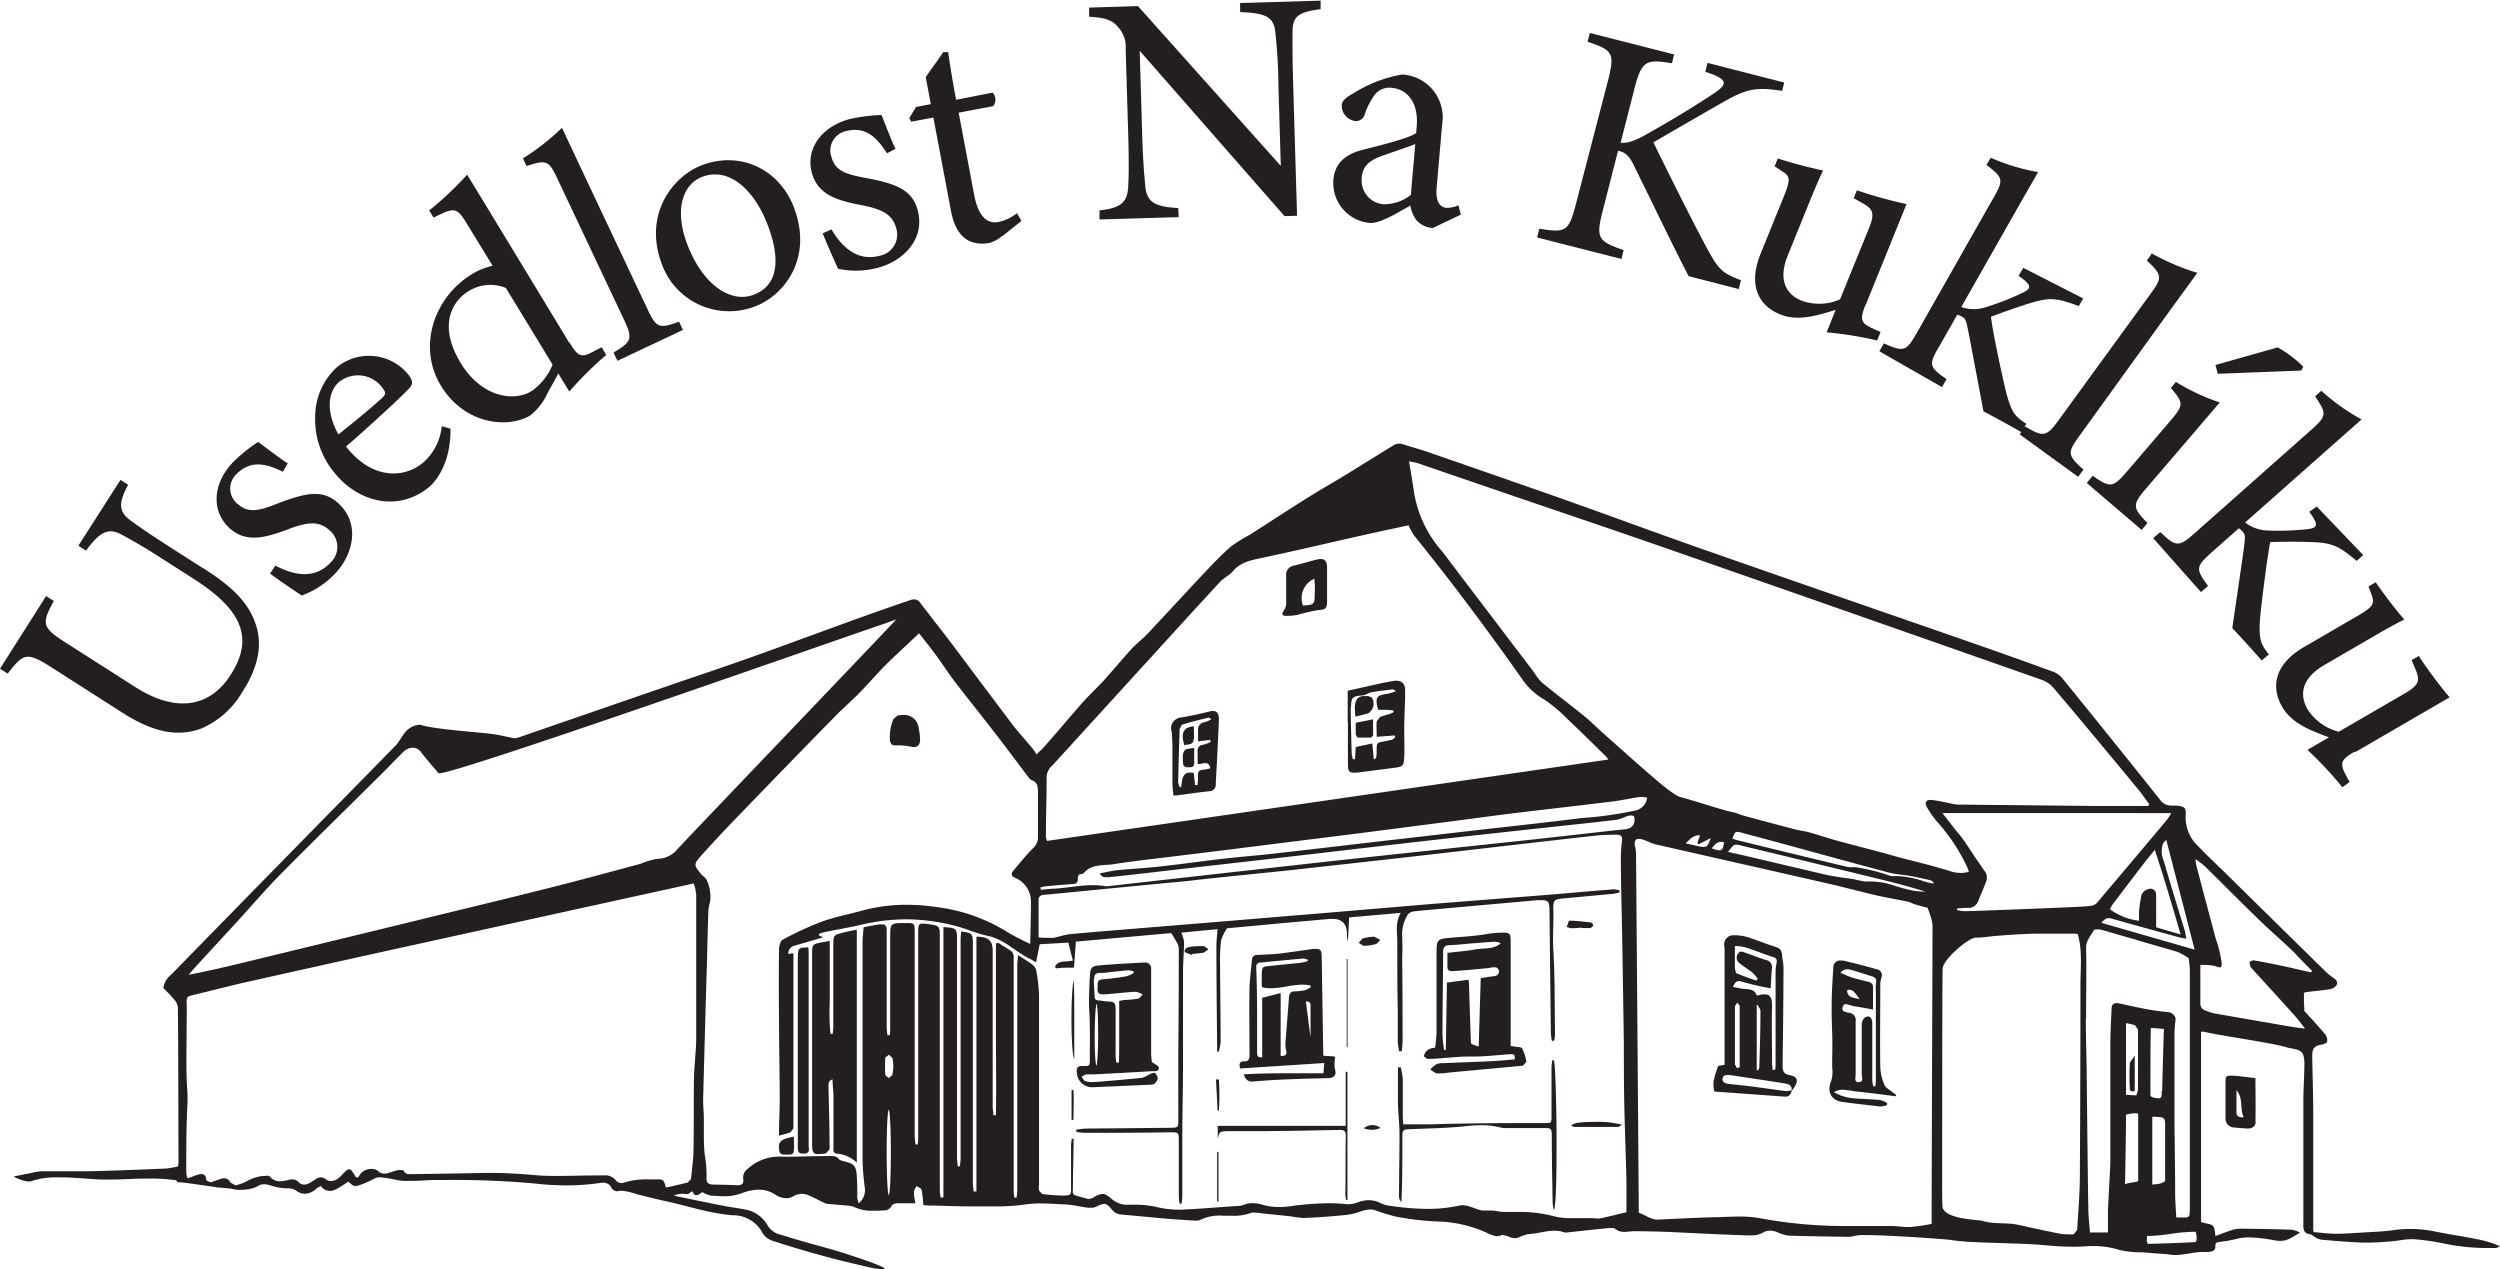 <svg id="Layer_1" data-name="Layer 1" xmlns="http://www.w3.org/2000/svg" viewBox="0 0 349 177.16"><defs><style>.cls-1{fill:#231f20;}</style></defs><title>footer-logo</title><path class="cls-1" d="M28.35,307.16l-4.14-2.65c-3.53-2.25-5.09-3.36-5.95-4-1.71-1.2-1.75-2.48-.37-5l-1.07-.69-5.88,9.19,1.07.69c2-2.74,3.18-3.21,5-2.22,1.08.59,2.62,1.4,6.12,3.66l3.91,2.5c6.36,4.07,8.64,8,5.16,13.4-2.94,4.6-7.7,5.29-13.3,1.71l-9.59-6.12c-3.45-2.19-3.56-2.71-1.79-5.9l-1.08-.69L0,321.18l1.07.69C3.3,319,3.73,318.8,7.2,321L17,327.27c4.49,2.87,7.84,3.45,11.08,2.27a12.27,12.27,0,0,0,5.78-5.16c1.69-2.62,2.78-5.62,2.06-8.63-.92-3.72-3.61-6.09-7.53-8.59m4.76-9a2.75,2.75,0,0,1-.19-4.09c1.92-2,4.05-1.61,6.53-.38l.68-1.17c-.95-.59-3.24-2.34-4.13-3a23.15,23.15,0,0,0-3.44,2.76c-3,3.1-3.06,6.9-.65,9.19s5.22,1.39,8.53.15c2.52-.93,4.13-1.1,5.61.32a3,3,0,0,1,.19,4.29l-.15.15c-2.19,2.31-5,1.82-7.69.41l-.74,1.11c1.21.91,3.31,2.34,4.42,3.06a11.9,11.9,0,0,0,4.66-3.06c2.48-2.6,3.57-6.85.54-9.73-2.19-2.07-4.51-1.6-8.57-.05-2.63,1.06-4.2,1.39-5.62,0Zm14.11-9.66c-1.83-3.26-1.48-6.08.14-7.4a4.23,4.23,0,0,1,6.08,1c.44.53.36.87-.27,1.4-2,1.8-4,3.41-6,5Zm1.06,1.66c4.09-3.56,8.35-7.55,8.94-8.27.44-.6.3-1-.24-1.75A7.1,7.1,0,0,0,47.14,279,9.33,9.33,0,0,0,44,285.88a11.69,11.69,0,0,0,2.73,8c3.3,4.06,8.79,5.46,13.1,2,1.13-.92,3.11-3.53,3.06-8.2l-1.22-.35A7.74,7.74,0,0,1,59,292.47c-2.52,2.06-7,2.46-10.74-2.36Zm28.82-11.43a8.18,8.18,0,0,1-3,3.74c-2.51,1.48-6.94.77-9.81-3.94-3.41-5.6-.87-8.85,1-10a5.72,5.72,0,0,1,5.29-.5Zm2.36-3L68.1,256.95l-2.89-4.74a45.39,45.39,0,0,1-5.3,5l.62,1c2.9-1.45,3.22-1.54,4.74,1l3.5,5.72a9.23,9.23,0,0,0-2.9,1.18c-5.33,3.25-7.61,10.18-4.31,15.58s9.33,6,12.44,4.15a8.34,8.34,0,0,0,2.38-3c.44-.87,1.12-2,1.56-2.87l1.54,2.52a48.21,48.21,0,0,1,5.15-5.11L84,276.3l-1.31.68c-1.51.79-2,.68-3.18-1.34Zm10.91-4.7L81.2,251.52l-2.75-5.85A32.33,32.33,0,0,1,73,249.94l.51,1.07c2.79-.91,3.11-.77,4.3,1.75l9.31,19.72c1.28,2.72,1,3.06-1.47,4.57l.55,1.15,9.14-4.31-.54-1.15c-2.8,1-3.15.92-4.43-1.79Zm14.83-2.06c-3.5,1.31-7.34-1.75-9.35-7.17-1.83-5-.42-8.34,2.19-9.3,3.76-1.39,7.31,1.91,9.15,6.9,2.16,5.84.65,8.58-2,9.56Zm5.66-12c-2-5.51-7.52-8.1-12.85-6.1-4.06,1.5-8.26,6.79-5.69,13.75a10,10,0,0,0,13,6c4.18-1.57,8.09-6.75,5.53-13.67Zm5.16-7.25a2.77,2.77,0,0,1,2-3.58c2.69-.7,4.29.76,5.76,3.1l1.19-.64c-.5-1-1.54-3.69-1.94-4.71a23.52,23.52,0,0,0-4.37.54c-4.14,1.08-6.22,4.27-5.38,7.48s3.71,3.94,7.19,4.61c2.62.53,4.09,1.23,4.61,3.21a3,3,0,0,1-2.09,3.75l-.2.05c-3.06.81-5.22-1.08-6.76-3.68l-1.22.56c.56,1.41,1.59,3.72,2.14,4.94a11.9,11.9,0,0,0,5.56-.14c3.48-.91,6.63-3.94,5.57-8-.76-2.9-3-3.73-7.26-4.54-2.78-.5-4.29-1-4.79-2.94Zm23.88,11.07,2.66-2.12-.62-1.08a6.51,6.51,0,0,1-2.59,1.23c-1.16.22-2.72-.18-3.4-3.81l-2.16-11.45,4.81-.91a1.42,1.42,0,0,0-.07-1.89l-5.1,1c-.41-2.16-.84-4.76-1.11-6.65l-.69,0c-.68,1.05-1.75,2.46-2.44,3.5l.71,3.76-2.06.39-.95,1.56.28.5,3.09-.58,2.45,13c.67,3.58,2.52,5,5.39,4.5a4.59,4.59,0,0,0,1.79-1Zm44.42-31.6,0-1.27-11.24.33,0,1.27c3.65.12,4.71.73,4.91,2.77a74.26,74.26,0,0,1,.44,7.55l.33,11.15-19.94-22.31-6.82.21,0,1.27c2.24.16,3.2.41,4.1,1.52a4,4,0,0,1,1,3l.35,11.61c.12,4.14.09,6.19,0,7.65-.11,2.24-1.19,2.95-4,3.26l0,1.27,11.06-.33-.07-1.27c-3.29-.17-4.44-.82-4.6-3.14-.13-1.31-.33-3.36-.44-7.44l-.34-11.37L179.32,258l1.75-.05-.54-18.25c-.13-4.23-.09-6.12-.09-7.6C180.49,230,181.43,229.51,184.33,229.11Zm13.21,18.77c-.18,2.13-.44,4.94-.61,7.07a6,6,0,0,1-3.86,1.31,3.31,3.31,0,0,1-3-3.61q0-.08,0-.16c.14-1.68,1.26-2.45,3.06-3.06,1.09-.39,3.33-1.14,4.37-1.55Zm2.32,11.76,4.05-1.93-.35-1.31a3.61,3.61,0,0,1-1.68.36c-.82-.07-1.54-.77-1.35-2.86l.76-8.75a6,6,0,0,0-5.56-7,18.51,18.51,0,0,0-6.81,2.62c-1,.56-1.6,1-1.65,1.68a2.19,2.19,0,0,0,1.82,2.19,1.27,1.27,0,0,0,1.4-.93,9.72,9.72,0,0,1,1.48-2.84,2.62,2.62,0,0,1,2.22-.87c2.36.21,3.83,2.19,3.55,5.42l-.08.91c-1.07.73-4.57,1.61-7.44,2.33-2.57.65-3.94,2-4.11,4.21a5.59,5.59,0,0,0,5.07,6c1.41.12,3.78-1.36,5.69-2.43a4.29,4.29,0,0,0,.91,2.13,3.34,3.34,0,0,0,2.07,1Zm48.88-19.14.31-1.23-10.71-2.74-.31,1.23,1.2.44c1.83.78,1.81,1.37.08,2.53-2.62,1.77-6.33,4-9.4,5.72-1.59.91-2.79,1.35-3.7,1.22l1.94-7.59c1-3.94,1.7-4.07,5.22-3.5l.31-1.23-11.77-3-.31,1.23c3.59,1.2,3.82,1.59,2.81,5.56L220,256.31c-1,3.84-1.41,4.06-5.11,3.44l-.31,1.23,11.77,3,.31-1.23c-3.58-1.25-3.9-1.66-2.92-5.49l2.14-8.38c.72.14,1.44.44,2.14,1.91,2.82,5.69,5.29,10.89,7.71,15.59l7,1.8.31-1.23c-2.66-1-3.14-1.51-4.77-4.51s-5.11-9.91-7.45-14.74c3.53-2.06,7.83-4.53,9.48-5.47C244.13,240,245.34,240.05,248.74,240.5Zm11.66,29.87,5.72-14.13a64.23,64.23,0,0,1-6.93-1.92l-.44,1.1,1.28.72c1.35.79,1.75,1.31.81,3.57l-4,9.83a7.2,7.2,0,0,1-5.38.18c-1.9-.77-3.41-2.62-1.91-6.32l2.32-5.73c1.13-2.78,1.95-4.81,2.62-6.12a61.84,61.84,0,0,1-6.34-1.68l-.44,1.1,1.08.71c1,.64,1.2,1,.28,3.31l-3.32,8.18c-1.86,4.6-.11,7.32,2.71,8.46,2.32.94,4.72.34,7.77-.63L255,274.22a52.61,52.61,0,0,1,7.05,1.14l.48-1.18-1.16-.52c-1.57-.74-1.79-1.18-.94-3.29Zm42.51.7,3.81-5.23a32.28,32.28,0,0,1-6.36-2.71l-.68,1c2.14,2,2.17,2.36.53,4.61l-12.83,17.63c-1.75,2.43-2.19,2.4-4.71.91l-.18.25.35-.62c-1.5-1-2-1.39-2.81-4.37-.52-2.13-2-9-2.11-10.57,1.42-.56,4.34-1.57,5.54-1.93,2.72-.81,3.69-.68,6.71.44l.61-1.07-8.36-4.27-.66,1.12c1.81,1.24,1.95,1.75.46,2.41a37.86,37.86,0,0,1-5.14,2,5.44,5.44,0,0,1-3.32-.05l7.87-13.85,2.86-5a28.34,28.34,0,0,1-6.62-2l-.59,1c2.25,1.75,2.48,2,1,4.56l-10.74,18.92c-1.44,2.53-1.79,2.7-4.58,1.43l-.63,1.11,8.75,5,.63-1.11c-2.44-1.7-2.55-2-1-4.62l2.49-4.37a2.84,2.84,0,0,1,.76.32c.36.21.48.53.68,1.48.1.37,2.14,11.26,2.22,11.68.85.44,3.17,1.7,5.29,2.9l-.23.32,8.16,5.92.75-1c-2.23-2-2.32-2.31-.55-4.74Zm-3.16,29.69c-2.07-2.13-2.16-2.52-.15-4.86l6.52-7.6,3.73-4.37a29.5,29.5,0,0,1-6.12-2.86l-.71.83c1.81,2.15,1.79,2.38,0,4.52l-6.1,7.12c-2,2.35-2.41,2.31-4.81.63l-.83,1,7.67,6.56Zm21.48-21.28.28-.54a16.37,16.37,0,0,0-3.57-2.69l-8.69,2.45.32,1.23Zm1.11,19.72c1.31,1.75,1.28,2.27-.34,2.43a37.52,37.52,0,0,1-5.49.18,5.42,5.42,0,0,1-3.12-1.12l11.93-10.56,4.33-3.83a28.29,28.29,0,0,1-5.62-4l-.87.78c1.57,2.38,1.71,2.68-.51,4.65l-16.29,14.44c-2.19,1.93-2.57,2-4.81-.13l-1,.83,6.67,7.53,1-.84c-1.75-2.4-1.75-2.69.51-4.71l3.78-3.35a2.76,2.76,0,0,1,.61.56c.27.31.28.66.16,1.62,0,.38-1.63,11.35-1.68,11.76.67.69,2.48,2.67,4.11,4.51l1-.84c-1.11-1.39-1.43-2-1.24-5,.2-2.19,1.08-9.16,1.43-10.68,1.52-.07,4.61-.07,5.87,0,2.83.11,3.71.55,6.19,2.62l.92-.81-6.49-6.78Zm6.4,33.56,13.19-7.66a64.43,64.43,0,0,1-4.3-5.77l-1,.57.57,1.35c.58,1.45.58,2.09-1.55,3.32l-9.19,5.33a7.31,7.31,0,0,1-4.37-3.15c-1-1.77-1.1-4.15,2.37-6.17l5.35-3.11c2.6-1.51,4.49-2.62,5.81-3.22a61.79,61.79,0,0,1-4-5.22l-1,.59.44,1.22c.38,1.1.32,1.55-1.8,2.79l-7.64,4.44c-4.29,2.49-4.58,5.71-3.06,8.35,1.26,2.17,3.53,3.16,6.53,4.26l-3,1.75a52.61,52.61,0,0,1,4.88,5.22L328,337l-.6-1.12c-.74-1.51-.65-2,1.32-3.13Zm-137.06-4.6-2.45.49v1.63l.24.44.92,0c.33,0,.67,0,1,0l.27-.31C191.68,329.69,191.68,329,191.68,328.15Zm-2.55-1.45c0,.3,0,.6.07,1.08.7-.18,1.26-.31,1.8-.47a1.61,1.61,0,0,0,.48-2.19L191,325l-.44,0C189.6,324.95,189.13,325.5,189.13,326.71Zm-.55-.21c0-1.4.19-1.55,1.56-1.67.44,0,.84-.37,1.28-.44,1-.18,2-.29,3-.41h0c.07,0,.15.09.44.24a6.86,6.86,0,0,1-1.07.36c-1.71.23-1.89.49-1.44,2.26h1.16a10.19,10.19,0,0,1,1,.1l0,.23-.49.24a12.91,12.91,0,0,0-1.4.44l-.46.59c-.06.7,0,1.4,0,2.17l2.52-.19.07.26-.44.33-.54.12c-1.75.4-1.61,0-1.62,1.87l-.07.54s-.08.07-.32.27l-.21-2.27-2.33.49c0,.64-.07,1.18-.1,1.71l-.29,0-.16-.67c-.06-2.2-.12-4.4-.15-6.59Zm-.44,2.08v5.84c0,.9.14,1.19.76,1.19a4.26,4.26,0,0,0,.55,0c1.71-.24,3.43-.44,5.14-.67,1.19-.15,1.35-.25,1.41-1.47s0-2.53,0-3.8c0-1.82.13-3.64.13-5.46,0-1-.44-1.43-1.25-1.43a2.73,2.73,0,0,0-.51.05c-.61.11-1.22.22-1.82.35l-4.44,1c0,1.71,0,3.09,0,4.47Zm-4.68-20a17.84,17.84,0,0,1,0,3c-.14.79-1,.59-1.58.73A2.94,2.94,0,0,1,183.46,308.63Zm-4.27,4.44c-.33.4-.24.66.21.7h.4a7.27,7.27,0,0,0,1.31-.13A24.51,24.51,0,0,1,184,313c1-.06,1.23-.19,1.26-1.13v-2.41h0v-2.32c0-.87-.23-1.27-.87-1.27a2.45,2.45,0,0,0-.54.07c-1.08.25-2.14.6-3.22.85a1.3,1.3,0,0,0-1.08,1.48c0,1.31,0,2.59,0,3.89A1.53,1.53,0,0,1,179.19,313.07Zm-12.56,18c.06-.6,0-1.21,0-1.88-1.45.1-1.88,1-1.31,2.66C165.83,331.67,166.55,331.91,166.63,331.05Zm-1.5,1.9a5.9,5.9,0,0,0,0,1.38c0,.44.32.56.7.56h.09c.39,0,.76,0,.76-.57v-2.14c-.72.16-1.37,0-1.51.77Zm-.69,4.07c.06-2.5.12-5,.21-7.5L165,329c1.24-.38,2.49-.7,3.74-1l.37.24a4.72,4.72,0,0,1-.94.41,1,1,0,0,0-.92,1v1.68l1.68-.22.08.31a8.23,8.23,0,0,1-1.12.4.77.77,0,0,0-.7.91c0,.58,0,1.16,0,1.75l.21,0a2.45,2.45,0,0,0,.44-.06,2.31,2.31,0,0,1,.44-.06c.3,0,.56.14.68.73a8,8,0,0,1-1,.2c-.54,0-.76.28-.73.83s0,.87-.07,1.31h-.32q-.1-.84-.19-1.68a2.37,2.37,0,0,0-.53-.07c-1.11,0-1.09,1.12-1.24,2.06l-.24-.1Zm-.9-7.23c.05.8.1,1.6.1,2.4,0,1.63,0,3.26,0,4.89,0,.57.09,1.13.14,1.75l.38,0c1.53-.19,3.06-.44,4.59-.59a.91.91,0,0,0,.94-1c.06-1.36.15-2.71.21-4.06.08-1.66.17-3.32.23-5,0-.77-.29-1.15-.84-1.15a1.64,1.64,0,0,0-.38.05c-1.31.33-2.62.62-4,.85a1.54,1.54,0,0,0-1.44,1.8Zm134.1,50.36a.78.78,0,0,0,.34-.1V375.2c-.26.44-.66.78-.69,1.17a31.88,31.88,0,0,0,0,3.34C297.3,380,297.42,380.16,297.63,380.16ZM258.16,366c.73,0,.93.78,1.49,1.31-.94-.2-1.78-.18-1.79-1.26Zm-1.25-2.32a1.16,1.16,0,0,1,1-.54,2.71,2.71,0,0,1,.74.15c.82.24,1.64.52,2.46.77s.87.39.76,1.23a6.06,6.06,0,0,0,0,.92v12.32c0,.31,0,.63-.07.94l-.3,0a5.54,5.54,0,0,1-.13-.87v-7.87c0-.61-.22-1-.59-1a1,1,0,0,0-.44.14,1.31,1.31,0,0,0-.44,1c0,2.31,0,4.63,0,6.95,0,.38.32,1.08-.44,1.08h0c-.66,0-.41-.66-.41-1,0-2.5,0-5,0-7.5a1,1,0,0,0-.76-1.15c-.44-.14-1.31-.09-1.05-.85.1-.3.26-.4.44-.4a8,8,0,0,1,1,.28c.87.12,1.75.29,2.79.47v-3.06a.71.71,0,0,0-.61-.79c-.78-.2-1.56-.37-2.33-.61a13.63,13.63,0,0,1-1.46-.61Zm-1.21,14.91c-.72,1.5-.17,2.83,1.44,3.06s3.55.44,5.33.65h.09a4.63,4.63,0,0,0,.84-.18l.06-.31a3.54,3.54,0,0,0-1-.42c-1.28-.12-2.57-.13-3.85-.25a6.23,6.23,0,0,1-2.59-.85,2.28,2.28,0,0,1,1.22-.34,16.4,16.4,0,0,1,1.69.23c1.89.19,3.78.44,5.69.69l.1-.19-.65-.47c-.37-.3-.87-.56-1-.94a6.8,6.8,0,0,1-.58-2.4c-.06-3.86,0-7.73,0-11.59a2.89,2.89,0,0,1,.13-.9.87.87,0,0,0-.7-1.26q-2.32-.66-4.66-1.2l-.32,0a.92.92,0,0,0-1,.86h0c-.1,1.54-.2,3.06-.23,4.61s0,3.06.06,4.6,0,3.25,0,4.88a4.21,4.21,0,0,1-.1,1.74Zm-15.22-.18a.51.51,0,0,1,.52-.5h.05a3,3,0,0,1,.44,0c2.5.38,5,.74,7.49,1.14.57.09,1.21.17,1.13,1a6.47,6.47,0,0,1-.72.09h-.14c-1.58-.2-3.16-.44-4.74-.64-1.07-.14-2.14-.23-3.21-.36-.45-.06-.91-.22-.82-.79Zm4.87-10.32c.14.3.42.6.41.9,0,2.62-.09,5.25-.16,7.87l-.16.38h-.2v-9.07Zm-3.13.18.3-.48.34.44v8.59l-.38.12-.28-.52q0-4.07,0-8.15Zm5.79-6a6,6,0,0,0-.14,1.28v12.62c0,.35,0,.7-.07,1h-.35c0-.31-.07-.63-.07-.94,0-2.66-.08-5.32,0-8,0-1.13-.27-1.59-1.05-1.59a4.44,4.44,0,0,0-1.09.18c-.24-.87-1-.87-1.68-.94-.52,0-1-.17-1.66-.28.28-.53.46-.81.85-.81a1.45,1.45,0,0,1,.44.09,39.38,39.38,0,0,0,4,.92c.06-1.07.1-2,.17-2.85a1,1,0,0,0-.84-1.11c-1-.3-1.92-.69-2.87-1a1.75,1.75,0,0,0-.57-.17.47.47,0,0,0-.42.26.92.92,0,0,0,.07,1.27c.6.51,1.29.91,1.9,1.4a6.15,6.15,0,0,1,.74.85l-.17.28c-1-.35-1.92-.67-2.85-1.06l-.16-.66V359.9a6.71,6.71,0,0,1,1.43.17c1.31.41,2.55.93,3.84,1.34.49.14.65.35.55.85Zm-8.17,14.37c-.35,1.17-.91,2.24-.5,3.57l9.83.71h.09c.53,0,.73-.36.87-.81h0l.31-.44c.66-.94.52-1.54-.59-1.75-.93-.17-1-.66-1-1.42q.1-6.77.13-13.53c0-.64-.17-1.28-.22-1.92s-.38-.87-1-1.07c-1.26-.39-2.49-.91-3.76-1.31a6.42,6.42,0,0,0-1.85-.28h-.14a1.28,1.28,0,0,0-1.26,1.68v16.4ZM124.75,328.16a6.39,6.39,0,0,0-.52,3c.09.56.3.73.82.73a9,9,0,0,1,2,.15,2.15,2.15,0,0,0,.52.07c.62,0,.93-.39.87-1.26a10.94,10.94,0,0,0-.21-1.46,2,2,0,0,0-2.13-1.75,5.5,5.5,0,0,0-.76.06Zm28,36.36c0-.68.23-.87.85-.87h.28a11.32,11.32,0,0,0,1.15-.12c.87-.09,1.71-.19,2.57-.25l.65.14,0,.24a3.72,3.72,0,0,1-.92.44,32.53,32.53,0,0,1-3.39.44c-.85.05-.68.6-.72,1.1s0,1,.65,1H154c.8,0,3.6-.35,4.56-.35h.1a9.25,9.25,0,0,1,.87.35c-.22.21-.41.56-.66.61a17.67,17.67,0,0,1-1.93.18,7.11,7.11,0,0,0-.7.14v5.83c0,1,0,1.85-.05,2.77h-.35a9.09,9.09,0,0,1-.1-.93V369c0-1.28-.08-1.34-1.35-1.38a7,7,0,0,1-.87-.13h-.15c-.38,0-.58-.17-.56-.67C152.77,366.06,152.7,365.28,152.7,364.52Zm.31,3.3c.34.76.3,8.25,0,8.8-.35-.76-.31-8.25.07-8.81Zm-2.73,9.69a2.13,2.13,0,0,0,2.11,2.1h.09l8.15-.36.44-.07c.21-.23.49-.52.5-.78a1.09,1.09,0,0,0-.44-.81l-.1,0a2.45,2.45,0,0,0-.68.25,4.06,4.06,0,0,1-1,.46c-2.3.23-4.6.44-6.9.6h-.14a2.91,2.91,0,0,1-1-.21l-.38-.56.59-.32h1.26c2.65-.14,5.3-.28,7.95-.44h.38c.31,0,.62-.05.62-.49,0-.23-.51-.44-1-.82,0-.24-.07-.69-.08-1.15q0-2,0-4,0-3.89,0-7.77a.83.83,0,0,0-.7-.94h-.21c-2.16.1-4.31.22-6.46.41-.92.08-1.12.39-1.18,1.36s-.08,1.67-.1,2.5a22,22,0,0,0,0,2.23c.15,2.34.09,4.69.09,7,0,.82,0,.94-.69.94H151c-.54,0-.72.26-.69.85Zm69.83,7.07a4.44,4.44,0,0,0-.84.33c.31.19.36.24.41.24h6.19l.52-.31a13.72,13.72,0,0,0-4-.39,18.25,18.25,0,0,0-2.26.12Zm-1.48-27.36a2.75,2.75,0,0,0,.7.19h.06c.47,0,.94-.05,1.41-.08v.06h.68l.51,0,.39-.31-.17-.44c-1-.14-2.11-.26-3.16-.29h0c-.11,0-.26.58-.39.89Zm-9.21,2.32c-1,.87-2.34.61-3.52.83s-2.49.31-3.89.48v2c0,.44.31.55.64.55h.15q2.53-.18,5.07-.44l.36-.09.35,0a.54.54,0,0,1,.61.45v0c.09.53-.27.75-.78.8s-1.08.16-1.75.27c-.1,3.22-.19,6.36-.28,9.5l-.18,0-.84-.32-.08-.29q-.13-3.88-.25-7.76c0-.27,0-.53-.09-.92l-3,.4c-.05,3.16-.1,6.28-.16,9.39h-.24a19.5,19.5,0,0,1-.22-2.11c0-3.83.08-7.67.09-11.5,0-.71.24-1,.94-1,1.11-.06,2.21-.18,3.32-.27.92-.07,1.84-.15,2.76-.21h.14a2,2,0,0,1,.87.2Zm3.06,17.13.55-.6a6,6,0,0,0-.59-1.88c-.12-.22-.7-.18-1.07-.26l-.53-.08v-14.7c0-.94-.14-1.12-1-1.12h-.15a14.16,14.16,0,0,0-2.19.19c-1.55.28-3.13.36-4.7.49-2.32.19-2.32.18-2.31,2.56V372a20.78,20.78,0,0,1-.2,2.07l-.24.07-.14,0a1.69,1.69,0,0,0-1,.61l-.21.52.46.37a2.38,2.38,0,0,0,.49,0h.44c1.29-.09,2.58-.22,3.87-.29,1-.05,2,0,2.94-.06,1.31-.07,2.62-.21,4-.3H211c.44,0,.54.28.44.73-1,.08-2,.19-3.06.24-2.31.11-4.63.19-6.94.29a2.19,2.19,0,0,0-.91.14,5,5,0,0,0-.87.74c.32.19.62.52,1,.55h.31c.51,0,1-.09,1.53-.14,3.36-.32,6.71-.61,10.07-.94Zm-17.1.17-.28,0c0,1.56,0,3.13,0,4.69s.21,3,.22,4.53c0,3-.06,5.93-.07,8.89,0,.25.22.5.34.75.13-3,.13-6,.13-8.89,0-1.33,0-1.31,1.37-1.36,2.44-.09,4.89-.14,7.31-.39a22.22,22.22,0,0,1,2.35-.15,10.11,10.11,0,0,1,2.62.31,3.5,3.5,0,0,0,.87.09h.32c1.57,0,3.15,0,4.73,0h.29c.94,0,1,.1,1,1.19,0,3.09.07,6.19.12,9.27a6.78,6.78,0,0,0,.17,1c.61-.65.39-20.12,0-20.93l-.22,0a9.12,9.12,0,0,0-.11,1c0,2.26,0,4.51,0,6.77,0,1,0,1-1,1-4.08,0-8.16,0-12.25.09-1.27,0-2.53.07-3.8.09h-3.66c0-.44-.05-.79-.05-1.12,0-1.75,0-3.46,0-5.2a10.73,10.73,0,0,0-.31-1.7Zm-3.84,8.06a1.8,1.8,0,0,0-1.21.44,3.28,3.28,0,0,0,1.13.21,3.06,3.06,0,0,0,1.22-.26,1.75,1.75,0,0,0-1.14-.39Zm-1.36-26.08-.55.63.65.42a7,7,0,0,0,1.72-.24c.24-.07.44-.38.63-.59l-.82-.44h-.28v0a7.25,7.25,0,0,0-1.36.25ZM183,365.63a3.47,3.47,0,0,1-.83.44,9.48,9.48,0,0,1-1.47.16c-.53,0-.72.32-.76.84-.15,2.12-.34,4.24-.49,6.36a3.81,3.81,0,0,0,.1,1.09c.12.53-.08.72-.67.72h-.1v-8.78l-2.58.66v8.31H176c-.55,0-.51-.44-.51-.79v-5.47q0-3.15-.12-6.3a.58.58,0,0,1,.46-.67H176q3-.3,6-.56l.56.14V362a7.61,7.61,0,0,1-1,.24l-4.33.44c-1,.09-1.06.13-1.09,1.18v1.57l.09.23a5.17,5.17,0,0,0,1.19.13,12.77,12.77,0,0,0,2.19-.25,12.73,12.73,0,0,1,2.19-.25,5.15,5.15,0,0,1,1.11.11Zm-.7,2c.77,0,.65.49.65.8v4.24Zm4.12,7.87-.13-.19-1.56-.1c-.07-4.68-.15-9.26-.22-13.83,0-.8-.16-1.08-.72-1.08a3.5,3.5,0,0,0-.51,0q-2.24.34-4.49.63c-1.07.12-2.16.16-3.24.21-.44,0-.72.17-.77.63-.13,1.37-.32,2.75-.35,4.13-.05,3,0,6.06,0,9.09,0,.5,0,1-.67,1h-.12c-.63,0-.67.42-.53,1l11.76-.76-.12,1.43h-4.14c-2.32,0-4.64,0-7,.15.29.75.62,1,1.1,1h.17q2.4-.2,4.81-.3c1.92-.08,3.83-.13,5.74-.17.64,0,1.09-.32,1-.94A4.27,4.27,0,0,1,186.39,375.45ZM188,374h.12V361.71H188ZM170,386.79c.25-1,.25-1,1.35-1.05h3.8c3.94,0,7.91-.1,11.87-.17h.06c.57,0,.8.16.79.83-.06,2.75,0,5.5-.06,8.25a4.28,4.28,0,0,0,.12.7l.17,0v-17.9h-.24V385H170Zm.1,1.84h-.19v6.94h.19Zm0-10.11h-.35l.23,4.35h.18a36.15,36.15,0,0,0,0-4.35Zm-4.73-17.87c0,.18.64.32,1,.49l.07-.13c.55-.07,1.1-.09,1.64-.21l.62-.44c-.22-.15-.44-.41-.68-.44a6.53,6.53,0,0,0-.71,0,8.85,8.85,0,0,0-.94.05c-.42.07-1,.13-1,.72ZM149.87,380h-.28v4.16h.27c0-1.38.07-2.77,0-4.16Zm0-15.25c-.41,1.84-.4,10,.1,10.94v-6.26c0-.36,0-3.51-.07-4.67Zm-36.5-3.5v26c0,1.31.05,1.7.83,1.7a8,8,0,0,0,1-.1h.09l.52-.59c0-2.9-.09-5.79-.15-8.69,0-.44-.06-.85.56-1.06,0,.8.12,1.51.13,2.23V388c0,.35-.09.8.44.87a4.61,4.61,0,0,1,2.82,1.26V357.61c-.75.15-1.38.27-2,.44-1.22.3-1.28.38-1.28,1.62v11.49a10.19,10.19,0,0,1-.09,1h-.31a30.25,30.25,0,0,1-.1-4.23c0-1.41,0-2.9,0-4.37v-4.37l-1,.17c-1.46.29-1.46.29-1.46,1.82Zm-2,.24V388c0,.65.17.87.66.87l.36,0c.73-.11.5-.69.5-1.09V361.09c0-.33,0-.66-.06-1-1.36,0-1.44.11-1.44,1.35Zm-2.59,27c.11.49.46.52.8.52h.58c.31,0,.62-.07.66-.51.06-.63,0-1.26,0-2-.44.1-.73.15-1,.24-1,.32-1.24.74-1,1.77ZM314,362.13l.19.72c2,2.19,4,4.37,6,6.59.51.57,1,1.2,1.6,2-.85-.12-1.52-.21-2.19-.32l-10.5-1.82a7.87,7.87,0,0,1-1.23-.4,1,1,0,0,1-.7-1.06c0-.77,0-1.54,0-2.31v-3c.56,0,1.11,0,1.64.08s.84.26,1.05.26.25-.11.3-.49a16,16,0,0,0-.83-3.47q-1.39-5.18-2.75-10.37a6.41,6.41,0,0,1-.08-.77,12.42,12.42,0,0,1,1.31,1c2.55,2.51,5.07,5.06,7.64,7.55,1.53,1.48,3.15,2.87,4.68,4.34.44.44,2.33,2.48,2.62,2.66l-.12.26c-1.37-.31-2.73-.64-4.11-.93s-2.62-.54-4-.77ZM26,391.59c0-3,0-6.06.14-9.08a18.69,18.69,0,0,0,0-2.55c-.19-2.73-.09-5.49-.09-8.23,0-1.35.06-2.71,0-4.06,0-.58.15-.75.66-.87,2.76-.66,5.5-1.39,8.27-2Q47.48,362,60,359.25l31.47-6.91,5.37-1.18a6.85,6.85,0,0,1,.35,1.54c0,3.3,0,6.6,0,9.89s0,6.74,0,10.11c0,1.89-.28,3.79-.31,5.69-.06,3.3,0,6.6-.07,9.89,0,1.38-.21,2.76-.35,4.14l-.44.48c-1,.27-2,.48-3.06.71-.14-.35-.17-.77-.41-1a1.18,1.18,0,0,0-.71-.14H90.51a10.61,10.61,0,0,0-3.37.44,1.31,1.31,0,0,1-.44.08,1,1,0,0,1-.77-.44,2,2,0,0,0-1.16-.63,3,3,0,0,0-.53,0c-.37,0-.75,0-1.12,0-1.75,0-3.47.07-5.2.07-1.11,0-2.19,0-3.3-.12-2-.17-4-.3-6-.3h-.91q-5.1.1-10.2.17h-.38a.74.74,0,0,1-.75-.44c-.05-.1-.28-.14-.49-.14h-.24c-.51.1-1,.3-1.51.44a2,2,0,0,1-.49.07,1.22,1.22,0,0,1-.87-.36,1.35,1.35,0,0,0-.92-.3,2,2,0,0,0-1.47.61l-.44.61c-.24-.11-.32-.13-.35-.17-.38-.67-.59-1-.85-1s-.53.27-1,.77a3.06,3.06,0,0,1-1,.77,1.75,1.75,0,0,1-.56.09,1,1,0,0,1-.6-.16,1.26,1.26,0,0,0-.8-.34,1.39,1.39,0,0,0-.79.3,7.87,7.87,0,0,1-.79.49,1.64,1.64,0,0,1-.76.22,1.06,1.06,0,0,1-.77-.35,1.2,1.2,0,0,0-.87-.38,2,2,0,0,0-.47.06,5.4,5.4,0,0,1-1.25.21,1.75,1.75,0,0,1-1.4-.66A.81.81,0,0,0,37,392h-.44a6.94,6.94,0,0,0-1.82.57,5.92,5.92,0,0,1-1.89.73l-.68-.39a1,1,0,0,0-.87-.6,1.62,1.62,0,0,0-.52.1l-1.34.47a1.89,1.89,0,0,1-.66-.31c0-.57-.24-.84-.67-.84a1.64,1.64,0,0,0-.44.07c-.47.14-.93.33-1.49.54A5.08,5.08,0,0,1,26,391.59Zm99.13-77.3-.07.13v-.06h0c-1.75,1.93-28.49,29.83-30.48,32a3.67,3.67,0,0,1-2.8,1.36,10,10,0,0,0-2.37.7c-4.14,1.11-8.28,2.24-12.44,3.29-6.11,1.55-12.23,3-18.35,4.51L34.6,362.06c-2.71.66-5.42,1.31-8.28,1.85l1.31-1.47,5.44-5.91c2-2.19,3.94-4.45,6-6.56,4.76-4.81,9.6-9.53,14.4-14.3.94-.94,1.85-1.91,2.8-2.84a2.19,2.19,0,0,1,.74-.5,1.78,1.78,0,0,1,.63-.12,1.46,1.46,0,0,1,1.19.69c.55.74,1.82,2.19,2.4,2.88h.1c2.62,0,55.17-18.53,62-20.84C123.65,314.84,124.67,314.45,125.17,314.29ZM98,350c-1.18-1.43-1.23-1.48,0-2.85,1.86-2.07,3.78-4.09,5.71-6.08q6.44-6.68,12.93-13.3c1.08-1.1,2.26-2.11,3.34-3.22,1.25-1.27,2.4-2.62,3.67-3.9,1.49-1.48,3.06-2.89,4.65-4.41.61.78,1.37,1.71,2.07,2.66,1,1.31,1.86,2.7,2.85,4,1.84,2.4,3.74,4.75,5.59,7.15,1.57,2,3.09,4.09,4.64,6.12.17.22.35.49.58.57.76.28.87.85.87,1.55v6.4a2,2,0,0,1-.68,1.54c-1,1-1.84,2.07-2.74,3.13-.35.41-.35.8.2,1a3.59,3.59,0,0,1,2.24,3.45c0,1.84-.06,3.69-.1,5.79a34.16,34.16,0,0,1-3.06-1.57,24.32,24.32,0,0,0-9.68-3.53,29.63,29.63,0,0,0-4.52-.36,23.1,23.1,0,0,0-6.23.82c-1.87.52-3.79.87-5.61,1.53a45.66,45.66,0,0,0-5.45,2.52c-.32.17-.51.87-.52,1.31q-.06,4.82,0,9.65c0,3.71.09,7.44.1,11.13,0,1.42-.07,2.84-.1,4.27,0,.3,0,.6,0,1,.61-.17,1.12-.28,1.6-.48l.41-.53,0-.64V360.9l-.72.1a1.14,1.14,0,0,1,.93-1.17c1.31-.37,2.62-.76,3.94-1.15l-.59-.27,0-.2a5,5,0,0,1,.77-.25c1.66-.35,3.34-.62,5-1a27.12,27.12,0,0,1,6.39-.79,27.41,27.41,0,0,1,8.41,1.37,23.31,23.31,0,0,0,2.9.92c2.37.44,3.94,2.24,6,3.23.24.11.46.27.84.48l.51-2.52,4-.23.63,2.5c-1,.24-2-.08-2.48.81l.09.27c.44,0,.84-.07,1.25-.08h1.3l.26-3.64,13.33-1.19c.35.61.67,1.08.91,1.6a1.9,1.9,0,0,1,.13.8q0,7-.07,13.91c0,3.24,0,6.48,0,9.72,0,1.12,0,1.13-1.14,1.15l-11.88.11a9.68,9.68,0,0,0-1.22.16v.3a9.23,9.23,0,0,0,1.08.13h0c4,0,8,0,12-.07h.23c.95,0,1,.08,1,1.17v7.79a9.5,9.5,0,0,0,.11,1h.27a9.37,9.37,0,0,0,.11-1c0-2.72,0-5.44,0-8.16,0-3.3.09-6.6.1-9.9,0-4.42,0-8.84,0-13.26,0-1.41.14-2.82.15-4.23a4.81,4.81,0,0,0-.4-1.28l5.07-.49c-.06.87-.17,1.68-.16,2.46,0,4.64.06,9.27.1,13.91,0,.24,0,.49,0,.73l.21,0a5.69,5.69,0,0,0,.28-1.26c0-3.68-.06-7.36-.08-11a22.31,22.31,0,0,1,.14-3.24,6.46,6.46,0,0,1,.83-1.72l5.8-.54c2.86-.26,5.73-.53,8.59-.77h.36c1.37,0,2,.74,2,2.23a1.87,1.87,0,0,0,.13.83c.06-1,.11-2.07.17-3.27l7.2-.63c-.84,1.45-.44,2.9-.48,4.3,0,3.09,0,6.18.07,9.26v4.45a9.65,9.65,0,0,0,.2,1.31h.34a13.5,13.5,0,0,0,.13-1.37c0-3.86,0-7.73-.06-11.59a30.89,30.89,0,0,0,0-3.13,5.11,5.11,0,0,1,.8-3,1.19,1.19,0,0,1,.84-.44c1.66-.18,3.32-.32,5-.47l12.2-1.09c.28,0,.53,0,.73,0,.91,0,1,.34,1,1.65q.09,8.44.19,16.88a8.78,8.78,0,0,0,.14,1.1h.31a4.55,4.55,0,0,0,.13-.8c-.06-4,0-8-.24-12.05-.12-1.89.09-3.74,0-5.62,0-1.15.14-1.29,1.31-1.4l7.11-.66a6.27,6.27,0,0,0,.83-.19v-.29a4.93,4.93,0,0,0-.78-.14h-.08c-2.9.23-5.79.48-8.69.73L200.13,354l-14.69,1.24-14.23,1.18-12.2,1c-3.2.27-6.41.51-9.62.82-.78.07-1.54.36-2.32.51a2.32,2.32,0,0,1-.44,0h-.55c-.33,0-.65,0-1.09-.07v-5.25c0-.44.26-.63.71-.68,2.46-.22,4.92-.47,7.38-.71l8.94-.87c1.5-.14,3-.25,4.51-.44,1.89-.24,11.45-1.19,13.87-1.45,9-1,18.07-2,27.1-3.06,5.13-.59,10.26-1.19,15.39-1.75.95-.1,1.91-.1,2.87-.12h0c.51,0,.74.27.68.81a21.3,21.3,0,0,0-.17,2.37c0,3.59.12,7.17.18,10.76q.13,7.6.24,15.21c0,2.66,0,5.31.05,8,.07,3.7.22,7.39.31,11.09,0,1.5,0,3,0,4.47l-3.31.79-.64.1a11.26,11.26,0,0,0-1.39-.07c-.4,0-.8,0-1.2,0s-.8,0-1.2,0a8.9,8.9,0,0,1-2.45-.28,18.64,18.64,0,0,0-5.13-.58c-.56,0-1.12,0-1.68,0H210c-.58,0-1.16-.17-1.75-.2h-.12l-.46,0c-.15,0-.31,0-.44,0l-.31,0c-.63-.12-1.22-.41-1.84-.58a3.6,3.6,0,0,0-.87-.16l-.27,0a20.65,20.65,0,0,1-4.7.51,36.61,36.61,0,0,1-5.69-.51,5.84,5.84,0,0,1-1.12-.44,3.73,3.73,0,0,0-1.35-.26,4.28,4.28,0,0,0-1.45.27,4.17,4.17,0,0,1-1.37.29h-.22a23.69,23.69,0,0,0-2.56-.14,42.74,42.74,0,0,0-5.52.44,10.39,10.39,0,0,1-1.34.09,8.9,8.9,0,0,1-2.42-.33,5,5,0,0,0-1.35-.21,3.11,3.11,0,0,0-1.27.26,2.8,2.8,0,0,1-.91.14l-6.28.44c-.55,0-1.09.07-1.64.07a13.86,13.86,0,0,1-3.42-.4,13.29,13.29,0,0,0-3.23-.29h-.56a3.28,3.28,0,0,1-2.34-.8c-.55-.48-.91-.71-1.31-.71a2.73,2.73,0,0,0-1.31.56l-.58.16c-.6-.13-1.19-.32-1.78-.48s-.46-.59-.44-1c0-2,.06-3.94.09-5.94v-1l-.27,0c0,.3-.08.59-.08.87,0,2,0,3.94,0,5.94,0,1,0,1.1-1,1.12h-.26a24.38,24.38,0,0,1-2.77-.22l-.44-.47a3.58,3.58,0,0,1,0-.92V366.72a22.79,22.79,0,0,0-.37-3.3,1.45,1.45,0,0,0-.48-.87c-.6-.47-1.27-.85-2.09-1.39,0,.57-.1.94-.1,1.31v31.45a10.94,10.94,0,0,1-.1,1.1h-.3a6.88,6.88,0,0,1-.1-.82V370.82c0-3.09,0-6.19,0-9.27a1.14,1.14,0,0,0-.61-1.13c-.54-.31-1.05-.67-1.58-1l-.29.16v12c0,4,.07,8,0,11.93h-.35c0-.37-.1-.74-.1-1.12v-21.8c0-1.44-.58-2-2.27-2v35.57h-.39a10.43,10.43,0,0,1-.11-1.09V359.5c0-1.31-.14-1.48-1.65-1.62,0,.38-.06.77-.06,1.15v30.52a11,11,0,0,1-.11,1.1h-.29c0-.37-.1-.74-.1-1.12V359c0-1.56-.08-1.64-1.9-1.75V395h-.39a7.12,7.12,0,0,1-.11-.9V358.44c0-1.28-.11-1.39-1.4-1.57a8.15,8.15,0,0,0-1-.11c-.62,0-.62.32-.62,1.5v28.2c0,.38,0,.76-.07,1.14h-.29a8.87,8.87,0,0,1-.13-1.06V358c0-1.19,0-1.31-1-1.31h-.29c-2.13,0-2.13,0-2.13,2.13v12.52c0,.35,0,.7-.08,1h-.29a7.59,7.59,0,0,1-.12-1V357.74c0-.64-.16-.87-.66-.87l-.32,0c-.73.09-1.45.26-2.24.41-.06.76-.15,1.46-.15,2.15v30.43a39.15,39.15,0,0,0,.34,3.94,2.38,2.38,0,0,1-.87,2,4,4,0,0,1-.2-.74c0-1,0-2-.07-3-.07-1.45-.4-1.82-1.81-2.11l-.6-.2a1.18,1.18,0,0,0-1.08-.53c-.28,0-.56,0-.84,0-2,0-3.91.09-5.87.09h-.07a6.58,6.58,0,0,0-5,1.72,1.48,1.48,0,0,0-.59,1.36c.09.56-.1.9-.72.9h-.1c-1.14-.06-2.28-.07-3.43-.1-.55,0-.92-.28-.87-.85a16,16,0,0,0-.25-3.29c-.19-1.75-.09-3.56-.13-5.34,0-.8-.11-1.59-.09-2.38q.24-9.41.52-18.81c.07-2.53.12-5.07.21-7.6a7,7,0,0,1,.25-1.24,5.62,5.62,0,0,0-.51-3.06A3,3,0,0,0,98,350Zm25.59,27.92a19.75,19.75,0,0,1,0-2.47l.52-.38.48.46a7.1,7.1,0,0,1,.12,1.21,6.61,6.61,0,0,1-.14,1.16l-.49.44Zm.48,4.79c.38.58.4,11.28,0,12-.37-.57-.4-11.26,0-12Zm103.05-39.14c-2.33.23-4.65.51-7,.77-2,.23-4,.44-6.07.68l-8.46.9-7.27.78c-5.47.59-10.94,1.17-16.4,1.78q-13.36,1.49-26.72,3a5.77,5.77,0,0,1-.62.07h-.21a10.15,10.15,0,0,0-1.79-.15c-1.81,0-3.6.38-5.39.49-.63,0-1.26.1-1.89.16l-.05-.35.63-.13c1.26-.12,2.52-.24,3.79-.32.52,0,.82-.16.79-.75,0-.38.1-.65.47-.65H151l.25-.09c1.11-1.36,2.76-1.06,4.2-1.29,2.8-.44,5.63-.74,8.44-1.09,3.18-.4,6.36-.77,9.54-1.18L183,345l6.33-.79,14-1.81c2.54-.33,5.07-.68,7.61-1,4.71-.57,9.43-1.1,14.14-1.68,1.28-.16,2.55-.44,3.82-.63h.21c.25,0,.52.05.83.07a2.06,2.06,0,0,1-1.49,1.78,50.52,50.52,0,0,1-7.59,1.08c-5.12.65-10.25,1.19-15.38,1.78l-13.72,1.58c-4.66.54-9.33,1.1-14,1.62-2.36.27-4.73.44-7.1.72-2.94.34-5.86.76-8.8,1.08-2,.22-3.94.32-5.9.51-.78.08-1.56.28-2.42.44a.83.83,0,0,0,.81.54l.44,0q4.43-.47,8.84-1l15.38-1.75c6.23-.72,12.46-1.46,18.69-2.17s12.71-1.42,19.07-2.11c3-.33,6-.63,9-1a10.18,10.18,0,0,0,1.36-.49,2.59,2.59,0,0,1,.63-.11l.28.07c.17.15.17.61.1.91A1.2,1.2,0,0,1,227.07,343.55Zm1.61,1.36a2,2,0,0,1,.55.09c.77.23,1.14.52,1.92.7,8.09,1.85,16.19,3.67,24.28,5.52,2.13.49,4.24,1.07,6.36,1.56,1.49.34,3,.59,4.49.9.35.07.67.28,1,.38.57.17,1.15.31,1.75.47.11.3.27.67.38,1.05a5.57,5.57,0,0,1,.32,1.41c0,2.16-.12,34.1-.12,40.73v.94a25.35,25.35,0,0,1-3,.44h-.33c-.78,0-1.57-.14-2.35-.14h-6.76a64.24,64.24,0,0,1-11.5-1.08,15.11,15.11,0,0,0-2.89-.24c-1.19,0-2.38.08-3.57.1-2.69.06-5.37.23-8,.33h0a2.49,2.49,0,0,1-.77-.2c-.66-.23-.94-.48-1.72-.76,0-.19,0-.49,0-.79-.06-8.53-.31-41.42-.38-49.33a4.62,4.62,0,0,0-.13-1c-.14-.72,0-1.08.56-1.08Zm41.21,6.27c-.41-.1-.82-.17-1.23-.29a13,13,0,0,0-3.63-.77,5.33,5.33,0,0,0-.62,0H264a26.34,26.34,0,0,0-4.6-1.19,2.16,2.16,0,0,0-.57-.06h-.44a2.3,2.3,0,0,1-.54-.05q-7.75-1.85-15.49-3.76l-.51-.18c.25-.71.35-.94.69-.94a3.12,3.12,0,0,1,.69.14l4.73,1.27c5.25,1.43,10.47,2.87,15.72,4.27,1,.26,2.05.3,3.06.49s1.91.39,2.86.61l.27.23ZM271.13,393c0-9,0-29.62.07-30,.15-1.36,3.66-4.28,4.62-4.28H276c.79,0,1.75-.17,2.52-.23,1.82-.14,3.65-.27,5.48-.32q.83,0,1.66,0c1.18,0,2.35,0,3.53,0,.3,0,.6,0,.87.06.67,2.38.37,4.76.37,7.12q0,13.21-.08,26.42c0,2.59-.22,5.18-.38,7.76l-.49.61a9.16,9.16,0,0,1-.92,0,5.31,5.31,0,0,1-1-.09c-1.94-.37-3.86-.8-5.79-1.23-1.62-.36-3.41-.05-5-.55-.61-.19-5.25-.21-5.59-1.92C271.12,396.12,271.13,393.2,271.13,393ZM291.22,370c0-3.3.07-6.6,0-9.9,0-1,.66-1.63,1.08-2.4,0-.09.26-.13.5-.13a2.34,2.34,0,0,1,.58.07c2.55.72,5.1,1.47,7.65,2.22,1,.29,2,.55,3,.87a10.06,10.06,0,0,1,1.51.87s.16,1.15.16,1.67q0,16.62,0,33.28c0,1.05,0,1.24-.77,1.24h-1.12c-.06-1.09-.14-2.13-.16-3.15,0-3.37-.06-6.74-.09-10.1V372.13c0-.7.1-1.39.15-2.08,0-.39-.52-.87-.93-.91-1-.11-2-.22-2.93-.4-1.4-.25-2.78-.56-4.16-.87l-.28,0c-.48,0-.63.35-.64.84-.07,1.67-.16,3.33-.17,5v13.63c0,1,0,2,0,2.92-.09,2.19-.24,4.37-.33,6.56,0,1,0,2,0,3.06h-2.51c-.08-1.09-.21-2.16-.23-3.23-.09-5.65-.14-11.3-.21-17,0-3.22-.13-6.43-.14-9.65Zm7,10.74-1.43-.07v-10a6.87,6.87,0,0,1,1.27.29l.4.61q0,4.16,0,8.31a3.09,3.09,0,0,1-.23.84Zm-1.44,2.71a5.46,5.46,0,0,1,1.27-.21c.24,0,.44,0,.44.18v9.28c-.35.21-1.07.17-1.83.44,0-.33.17-8.88.12-9.7Zm5-3.3c0,.6,0,1-.39,1h0c-.49,0-1.19-.13-1.19-.44,0-2.6,0-9,.07-9.39l1.81.15c-.09,3-.19,5.8-.24,8.63Zm.47,5v7.55c-.47.49-1.7.47-1.79.49v-9.45l.49,0c1.28.07,1.31.12,1.31,1.43Zm4.12-24.75-13-3.74c.35-.44.64-.66,1-.66a1.4,1.4,0,0,1,.39.06c3.14.9,6.3,1.75,9.45,2.62.28.08.57.11,1,.2-.09-.49-.12-.81-.21-1.12-1-3.25-2-6.5-2.94-9.76a3.21,3.21,0,0,1-.09-2.43,3.74,3.74,0,0,1,.44-.5ZM301,353.06c0-.51,0-1-.66-1.16h-.15a1.4,1.4,0,0,0-1.23.87,15.48,15.48,0,0,0-.34,2.19,14.06,14.06,0,0,0,0,1.41,8.54,8.54,0,0,1-4.07-1.61,4.88,4.88,0,0,1,.39-.7q2.14-2.83,4.31-5.65c.44-.59.94-1.17,1.56-1.94,1.31,3.94,2.42,7.73,3.6,11.81l-3.41-1C301,355.8,301,354.43,301,353.06Zm2.1-11.72a8.4,8.4,0,0,1-.57.91q-4.88,5.81-9.79,11.61a1.31,1.31,0,0,1-.77.41c-.79.1-1.6.14-2.4.18q-5.5.24-11,.44c-1.45.06-2.9.11-4.35.14h0a6.8,6.8,0,0,1-1-.15v-.25c.46,0,.92-.06,1.38-.06h.14a1.4,1.4,0,0,0,1.41-.95c.38-.91.77-1.82,1.12-2.74a1.5,1.5,0,0,0-.23-1.47c-1-1.41-1.93-2.87-2.91-4.29-.35-.5-.77-1-1.15-1.44l-1.82-2.35Zm-60.77,4.4a4,4,0,0,1,.83.15q9.09,2.19,18.18,4.41c2.48.6,5,1.23,7.44,2a11,11,0,0,1-1.62-.12,24.93,24.93,0,0,1-3.2-.87,10.27,10.27,0,0,0-3.47-.41,14.22,14.22,0,0,1-1.78-.35c-.62-.1-1.25-.16-1.87-.26s-1.33-.21-2-.36l-12-2.82-1.61-.35C241.81,346,242,345.74,242.38,345.74Zm-2.12-.39a1.7,1.7,0,0,1,.48.08c-.15.79-.25,1.11-.65,1.11a3.68,3.68,0,0,1-1.07-.29c.47-.63.8-.89,1.25-.89Zm-3.25.14.16.21,1.68-.87c-.28.93-.44,1.23-1,1.23a3.26,3.26,0,0,1-.66-.09l-1.82-.4c.58-.56,1-1.13,2-1.15ZM146.9,334.7l12.25-13.43c3.71-4.06,7.41-8.14,11.14-12.18.53-.58,1.31-.92,1.83-1.52,1.06-1.26,2.49-1.53,4-1.85,4.73-1,9.45-2.12,14.17-3.18,2.15-.48,4.31-.94,6.34-1.38a9.81,9.81,0,0,0,.79,1.44c5.3,6.56,10.35,13.32,15.21,20.23a9.25,9.25,0,0,0,2.89,2.62,20.78,20.78,0,0,1,3.33,2.79c1.78,1.67,3.5,3.39,5.25,5.09.1.1.19.23.44.53l-78.37,11.36-.16-.44c0-2.84.1-5.69.1-8.53a2.21,2.21,0,0,1,.81-1.57ZM300,340.14l-.12.21H293l-19.66-.2a4.18,4.18,0,0,1-.73-.1c-1-.19-2-.44-3-.55h-.16c-.59,0-.8.44-.46,1a13.73,13.73,0,0,0,1.39,2,25.51,25.51,0,0,1,4.32,6.56l.16.47a4.44,4.44,0,0,1-1.15.16,4.85,4.85,0,0,1-1.48-.25c-2.34-.74-4.75-1.31-7.13-1.93-.87-.23-1.72-.49-2.59-.72-2.06-.55-4.13-1.07-6.18-1.64-1.31-.36-2.59-.8-3.89-1.16-.62-.17-1.27-.22-1.89-.39q-3.57-.93-7.12-1.9c-.53-.14-1-.39-1.57-.5-1.54-.31-5.69-1.71-7.22-2.08-.84-.21-2.79-1.85-4.06-2.95-2.19-1.88-4.3-3.79-6.45-5.69-1-.87-1.92-1.83-2.94-2.66-2-1.62-4.06-3.16-6-4.77a7.09,7.09,0,0,1-1-1.31l-11.58-15.24c-.47-.61-.91-1.25-1.41-1.84a16.48,16.48,0,0,1-3.89-8.67c-.16-1.19-.38-2.36-.61-3.77.61.14,1,.18,1.28.29l13.77,4.72c6.56,2.24,13.09,4.44,19.62,6.71q26.86,9.37,53.7,18.81a3.94,3.94,0,0,1,1.63,1.14q5.8,6.87,11.52,13.81c.68.79,1.26,1.66,1.88,2.49Zm-.28,60.23h.38a26.34,26.34,0,0,0,2.91-.29,26.4,26.4,0,0,1,3-.29h.48c.21.28.21,1.41,0,1.43-1.13.09-5.54.24-6.68.25l-.12-.46ZM349,401.8a14.79,14.79,0,0,0-3-.94c-2-.4-4.07-.71-6.1-1.12a17.5,17.5,0,0,0-3.45-.35,16.29,16.29,0,0,0-2.26.16c-1.55.22-3.13.26-4.7.36-1.1.07-2.19.15-3.3.15H326c-1,0-2-.15-3-.23l-.07-.26q0-7.81,0-15.62v-.6h0c0-1.89-.1-5.69-.14-7.82v-.38c0-1,.37-1.35,1.35-1.5a1.37,1.37,0,0,0,.73-.35l0-.09a1.31,1.31,0,0,0-.28-1c-.75-.87-2.08-2.4-2.9-3.22,0,0,0-.53-.06-1.17v-.87c0-.55-.08-.57.41-.63,1.07-.14,2.14-.22,3.2-.4a1.47,1.47,0,0,0,.94-.55h0c.25-.44-.07-.79-.47-1.06a6.72,6.72,0,0,1-1-.8q-6.79-6.66-13.56-13.33c-1.61-1.58-3.26-3.12-4.81-4.77a5.51,5.51,0,0,1-1.2-4c0-.6-.1-.87-.61-1a3.5,3.5,0,0,0-.84-.12h-.56a1.87,1.87,0,0,1-1.58-.81q-6.79-8.52-13.68-17a3,3,0,0,0-1.23-.87q-6.32-2.3-12.69-4.51c-12.13-4.22-24.27-8.4-36.39-12.65-6.94-2.43-13.83-5-20.76-7.44Q208.2,294,199.53,291c-1.22-.44-2.48-.75-3.7-1.16a1.56,1.56,0,0,0-.5-.09,1.67,1.67,0,0,0-.87.29l-6.62,4.09c-1.82,1.11-3.67,2.16-5.47,3.29-2.66,1.67-5.29,3.4-7.94,5.09a19.86,19.86,0,0,0-2.58,1.61c-1.25,1.08-2.41,2.29-3.55,3.5-2.72,2.88-5.39,5.8-8.1,8.68-.67.71-1.47,1.31-2.13,2-1.38,1.51-2.69,3.09-4.06,4.61-1,1.07-2,2-3,3.12-1.75,2-3.42,4-5.13,5.93-.37.44-.79.79-1.18,1.18l-.12-.11c.12-.24-2.32-2.81-3.2-4-2.76-3.65-5.5-7.31-8.26-11-1.43-1.89-3.25-4.2-4.69-6.09a1,1,0,0,0-.81-.44,1.77,1.77,0,0,0-.56.11c-9.19,3.11-18.06,6.61-27.24,9.73s-18.29,6.29-27.43,9.44l-.53.12c-1-.18-2-.44-3-.58-1.52-.25-8.31-.66-10.17-1.31l-.24,0a2.85,2.85,0,0,0-1.59.73c-.64.58-1,1.48-1.57,2.1-4.79,4.92-9.62,9.8-14.41,14.7q-8.53,8.69-17,17.37a2.79,2.79,0,0,0-1.07,1.85l.09.09c.53.56,1,1,1.41,1.51a2,2,0,0,1,.52,1.08c.06,3.71.07,18.07.09,21.78h0l-.07.44a13.08,13.08,0,0,1-1.7.3c-3.55.15-7.1.29-10.65.38l-2.41,0H5.86a7.11,7.11,0,0,0-1.27.19l-2.6.52c-.17,0,.28.26.83.44a4.44,4.44,0,0,0,1.22.28l.18,0a10.91,10.91,0,0,1,3.85-.58c.76,0,1.52,0,2.28.07,1.42.06,2.83.23,4.25.24H15c1.54,0,3.09-.09,4.64-.14.36,0,.73,0,1.08,0h.12a21.25,21.25,0,0,1,2.74.12c.67.07,1.23.06,1.14.38.87,0,3.2.39,5.07.64l.57.11h.36c.49.06.93.1,1.22.12s.81.15,1.23.2a4.41,4.41,0,0,0,.52,0,6.27,6.27,0,0,0,1.09-.1,4.11,4.11,0,0,0,1.31-.47,1.52,1.52,0,0,1,.78-.21,2.76,2.76,0,0,1,.8.14,8.66,8.66,0,0,0,2.32.44,2.05,2.05,0,0,1,1.35.31,2,2,0,0,0,1.22.44,2.4,2.4,0,0,0,1.58-.7,4.19,4.19,0,0,1,.65-.39,1.49,1.49,0,0,0,1.24.69,2,2,0,0,0,.77-.17,13.63,13.63,0,0,0,1.82-1.14c.46.44.7.63,1,.63a3.57,3.57,0,0,0,1-.28,16.07,16.07,0,0,0,1.75-.81,1.53,1.53,0,0,1,.66-.12,6.22,6.22,0,0,1,.77.07c.87.1,1.75.4,2.62.42h.39c.79,0,1.57,0,2.37-.06s1.58-.06,2.37-.06h.34a125.43,125.43,0,0,1,12.69.48,40.17,40.17,0,0,0,4.5.27,31.2,31.2,0,0,0,4.47-.31,4.62,4.62,0,0,1,.63-.06,1.18,1.18,0,0,1,1.19.75,1,1,0,0,0,.76.44h.08a2.44,2.44,0,0,1,.59-.07,9.18,9.18,0,0,1,2.19.51c1.26.31,2.52.63,3.79.91,3.17.67,6.25,1.75,9.52,2a4.61,4.61,0,0,1,4.16,2.5,2.62,2.62,0,0,0,1.43,1.08q3.57,1.16,7.19,2.14c2.08.57,4.19,1.06,6.29,1.55.31.07.63.14.94.18a6.65,6.65,0,0,0,.91.07h.07c1.51,0-5.56-2.31-7.31-2.79-2.53-.69-5.06-1.4-7.55-2.19a2.94,2.94,0,0,1-1.31-1.19,4.5,4.5,0,0,0-2.83-2.1c-1-.22-2.07-.33-3.1-.53-1.72-.34-3.44-.69-5.22-1.06l-1.9-.39a2.81,2.81,0,0,1,1.06-.27c.18,0,.4,0,.74.05h0c.26,0,.53-.27.8-.4.13.37.31.55.55.55a1.31,1.31,0,0,0,.79-.44,4.63,4.63,0,0,0,1.29.51c.56,0,1.12.08,1.68.08a7.24,7.24,0,0,0,2.62-.44,6.56,6.56,0,0,1,2.31-.48,4.2,4.2,0,0,1,2.32.69,2.82,2.82,0,0,0,1.5.5,1.93,1.93,0,0,0,1-.26,2.42,2.42,0,0,1,1.22-.35,2.34,2.34,0,0,1,.92.2c.64.28,1.26.6,1.89.91l.58.27c.94.1,1.89.16,2.83.25a3.15,3.15,0,0,1,1.08.21,5.58,5.58,0,0,0,2.58.52c.5,0,1,0,1.52-.05a1.17,1.17,0,0,0,1.14-.66c.09-.19.49-.32.75-.33l1.13,0h1.41c-.06-.41-.14-.81-.19-1.22,0-.15,0-.3,0-.44s.23-.51.36-.76c.25.18.66.32.71.55a15.88,15.88,0,0,1,.23,2.1,8.19,8.19,0,0,0,.87.09c1.75,0,3.48.11,5.21.11h3.89a27,27,0,0,0,4.22-.26,14.21,14.21,0,0,1,2.19-.15c1.14,0,2.3.09,3.44.14s2.11.33,3.18.46l.44,0a1.6,1.6,0,0,0,.71-.14,2.69,2.69,0,0,1,1.1-.39c.36,0,.64.24,1.08.79a1.85,1.85,0,0,0,1.43.7c2.12.18,4.23.4,6.36.58,1.31.11,2.65.19,4,.27l.44-.06a6.2,6.2,0,0,1,3.38-.63h1.07a7,7,0,0,0,2.86-.44l.44,0,5,.52a16,16,0,0,0,1.68.23h.1q2.59-.1,5.17-.35a10.23,10.23,0,0,0,2.62-.49,4.37,4.37,0,0,1,1.51-.35,2.32,2.32,0,0,1,.64.09,25.74,25.74,0,0,0,3,.92,39.91,39.91,0,0,0,6.23.69h0a17.6,17.6,0,0,1,6.28,1.5,4.54,4.54,0,0,0,1.56.54,1.34,1.34,0,0,0,.68-.19l.7.14a2.58,2.58,0,0,0,1.09.32,1.54,1.54,0,0,0,.71-.18,4.9,4.9,0,0,1,1.75-.44c1-.1,2-.42,3.06-.42a3.87,3.87,0,0,1,1.43.25h.28c2-.21,3.94-.44,5.88-.62.17,0,.36,0,.54,0a.56.56,0,0,1,.35.09,1.87,1.87,0,0,0,1.31.44c.44,0,.84-.08,1.27-.09h.5c1.31,0,4.12.08,4.88.12,3.5.17,7,.35,10.46.46h.44a3.43,3.43,0,0,0,1.71-.34,2.05,2.05,0,0,1,1.08-.32,3,3,0,0,1,.91.17,6.41,6.41,0,0,0,1.54.52c2.83.1,5.69.13,8.52.17H258a2.79,2.79,0,0,0,.94-.14,6.51,6.51,0,0,1,1.51-.1c3.44,0,11.32.59,11.75.66a28.19,28.19,0,0,0,3.22.31c2.62.12,5.25.17,7.87.29,1.86.08,3.74.35,5.59.35a11.67,11.67,0,0,0,1.24,0c.65,0,1.29-.08,1.92-.08a12.59,12.59,0,0,1,3.94.57,13.51,13.51,0,0,0,3,.3l3,.23c.49,0,1,.13,1.47.15h.22c1.15,0,2.31-.33,3.46-.42H308c.63,0,1.26-.08,1.26-.7,0-1,.21-.44,3-1.14a7.16,7.16,0,0,1,1.75-.2,21.7,21.7,0,0,1,3.5.41l.46.07a2.57,2.57,0,0,0,.44,0,2.48,2.48,0,0,0,.77-.12c.68-.22,1.24-.68,1.91-1a2.91,2.91,0,0,0-1.28-.44q-3.61-.11-7.22-.14h0a4.06,4.06,0,0,0-1.22.27c-.71.23-1.4.51-2.1.76-.17-1.86-.3-1.47-2-1.94V371.86h.41c1.82.49,9.44,1.53,11.44,2.15.59.18,1.22.22,1.8.44a1.18,1.18,0,0,1,.62.67,3.82,3.82,0,0,1,.15,1.28c0,1.23-.14,3.71-.14,4.94,0,5.69,0,11.37,0,17.06,0,.81-.14,1.66,1.06,1.75l.52.36a2.62,2.62,0,0,0,.91.38c1.94.17,3.88.34,5.82.41h.63c1.05,0,2.11-.08,3.17-.16s2-.32,3-.32h.28a32.67,32.67,0,0,1,4.3.62,29.75,29.75,0,0,0,5.46.61q.65,0,1.31,0l.5,0Zm-35.76-18H313c-.57,0-.81-.22-.79-.84,0-.91,0-1.83,0-2.94C313.24,381.25,312.62,382.66,313.24,383.83Zm1.62.64c.05-2,0-4,0-6.1-1.17-.13-2.23-.31-3.3-.35h-.15c-.7,0-.74.23-.73,1,0,1.64,0,3.27,0,4.91a1.24,1.24,0,0,0,1,1.31c.67.07,1.35.12,2,.16h.14c.64,0,1.06-.33,1.08-.94Z" transform="translate(0 -227.83)"/></svg>